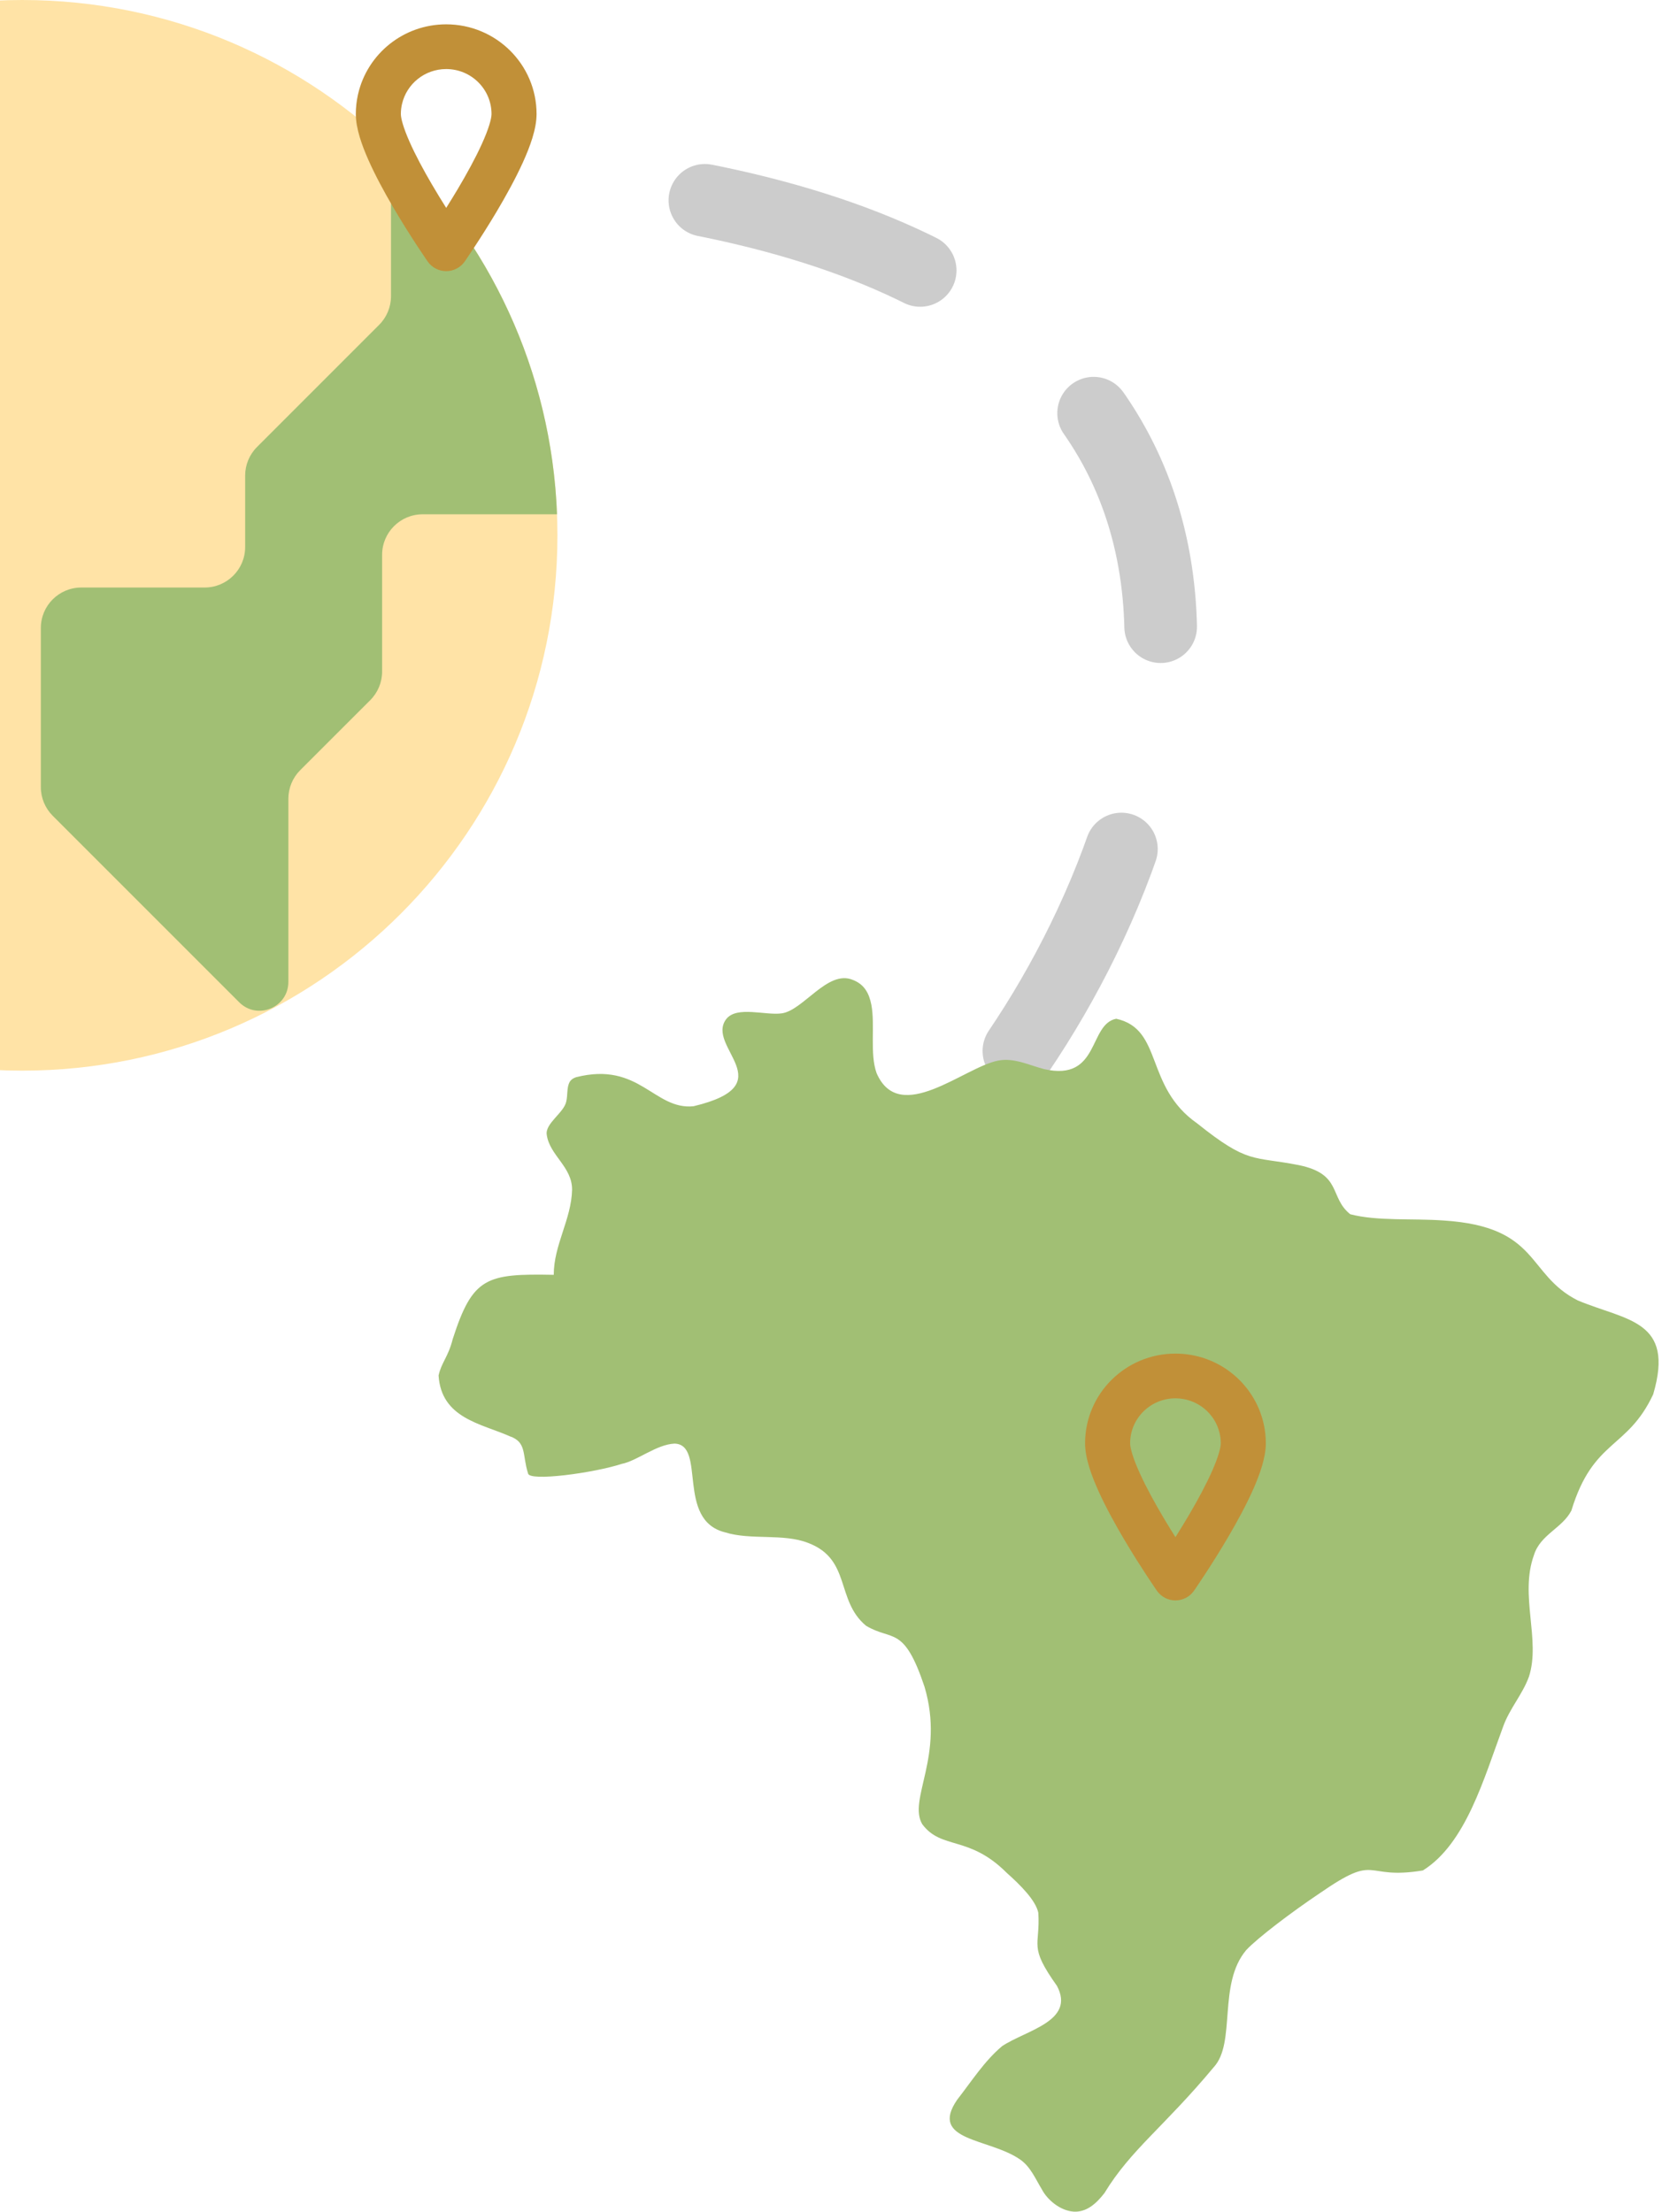 <svg xmlns="http://www.w3.org/2000/svg" width="366" height="487" viewBox="0 0 366 487" fill="none"><path d="M224.381 231.425C264.126 172.73 297.733 52.02 114.202 38.738" stroke="black" stroke-opacity="0.2" stroke-width="16" stroke-linecap="round" stroke-dasharray="50 50"></path><path fill-rule="evenodd" clip-rule="evenodd" d="M121.946 280.708C121.949 274.106 125.805 268.571 125.981 262.008C126.031 256.929 121.024 254.411 120.405 249.878C119.99 247.373 124.217 245.023 124.701 242.54C125.026 241.149 124.814 239.655 125.325 238.491C125.587 237.894 126.055 237.465 126.874 237.194C140.838 233.666 144.014 244.465 152.73 243.588C172.813 238.79 155.176 230.512 159.966 224.349C162.326 221.458 168.562 223.634 172.122 223.141C176.869 222.527 182.24 213.481 187.767 215.754C190.351 216.734 191.391 218.73 191.887 221.245C192.75 225.821 191.495 231.992 193.036 236.291C198.108 247.987 212.386 234.923 219.821 233.541C223.287 232.843 226.754 234.601 229.953 235.42C242.237 238.205 239.663 225.51 245.809 224.327C256.215 226.609 251.991 239.234 263.639 247.368C274.948 256.418 275.804 254.541 286.036 256.559C295.62 258.537 292.669 263.61 297.338 267.366C303.31 268.933 311.072 268.249 317.952 268.752C339.167 270.128 336.066 280.583 347.45 286.35C358.193 290.841 368.878 290.63 364.061 307.025C358.34 319.241 350.866 316.816 346.041 332.636C343.989 336.557 339.198 337.887 337.793 342.447C334.595 351.308 339.322 361.083 336.699 369.199C335.268 373.133 332.433 376.224 331.02 380.179C326.779 391.596 322.815 405.947 313.345 411.865C299.952 414.07 303.79 407.765 290.594 416.906C284.429 421.038 276.963 426.698 274.446 429.391C268.106 436.887 272.271 449.82 267.27 455.206C256.325 468.342 249.012 473.355 243.227 482.89C241.371 485.288 239.243 487.145 236.471 486.99C233.468 486.822 230.619 484.358 229.449 482.118C228.017 479.767 226.958 477.127 224.651 475.517C217.835 470.765 204.497 471.527 210.779 462.362C213.984 458.258 216.784 453.818 220.689 450.546C225.902 447.054 236.879 445.074 232.764 437.288C226.403 428.363 229.11 428.716 228.658 421.2C228.105 418.483 224.763 415.119 221.687 412.383C213.371 404.063 207.371 407.375 203.107 401.699C199.843 396.229 208.12 386.665 203.59 371.403C199.012 357.734 196.534 361.481 190.703 357.975C183.986 352.373 187.491 343.332 177.943 339.74C172.519 337.609 165.376 339.183 159.722 337.43C148.761 334.746 155.61 318.048 148.531 317.876C144.538 318.064 140.259 321.704 136.88 322.35C130.811 324.336 116.448 326.291 116.28 324.426C114.975 320.298 116.049 317.563 112.235 316.252C105.994 313.475 97.182 312.326 96.582 302.878C97.194 300.031 98.724 298.763 99.693 294.87C104.094 281.228 107.048 280.422 121.946 280.708Z" fill="#A1BF74"></path><path d="M268.836 317.813C268.836 317.033 268.749 316.299 268.586 315.61C268.584 315.601 268.581 315.591 268.579 315.582C267.567 311.187 263.59 307.906 258.853 307.906C253.338 307.906 248.871 312.341 248.871 317.813C248.871 318.816 249.477 321.046 251.006 324.411C252.432 327.552 254.353 331.038 256.274 334.274C257.163 335.767 258.04 337.188 258.853 338.475C259.85 336.896 260.944 335.115 262.035 333.248C263.858 330.128 265.625 326.852 266.921 323.924C268.306 320.793 268.836 318.743 268.836 317.813ZM278.755 317.813C278.755 320.979 277.417 324.686 276.001 327.886C274.495 331.288 272.527 334.917 270.614 338.19C268.692 341.479 266.777 344.492 265.347 346.678C264.63 347.774 264.032 348.667 263.611 349.289C263.4 349.6 263.233 349.844 263.118 350.011C263.061 350.095 263.016 350.16 262.985 350.205C262.969 350.227 262.957 350.245 262.949 350.257L262.935 350.276C262.935 350.277 262.934 350.277 262.934 350.278L258.853 347.48L262.934 350.279C262.008 351.61 260.482 352.404 258.852 352.404C257.274 352.403 255.793 351.657 254.861 350.4L254.772 350.277L254.772 350.276C254.772 350.275 254.771 350.275 254.771 350.275C254.77 350.274 254.769 350.273 254.768 350.271C254.766 350.268 254.763 350.263 254.759 350.257C254.752 350.246 254.741 350.231 254.727 350.211C254.699 350.171 254.659 350.112 254.607 350.037C254.504 349.887 254.354 349.669 254.165 349.39C253.786 348.831 253.247 348.028 252.596 347.038C251.297 345.06 249.544 342.322 247.736 339.285L247.732 339.28C245.726 335.899 243.602 332.065 241.964 328.46C240.428 325.077 238.952 321.132 238.952 317.813C238.952 306.898 247.865 298.058 258.853 298.058C268.3 298.058 276.208 304.591 278.241 313.358L278.304 313.63C278.605 314.993 278.755 316.392 278.755 317.813Z" fill="#C19038"></path><path d="M4.878 235.754C-60.224 235.754 -112.999 182.979 -112.999 117.877C-112.999 52.775 -60.224 0 4.878 0C69.98 0 122.755 52.775 122.755 117.877C122.755 182.979 69.98 235.754 4.878 235.754Z" fill="#FFE3A6"></path><path d="M8.993 138.284V173.325C8.993 175.69 9.935 177.957 11.605 179.626L52.675 220.696C56.67 224.691 63.504 221.859 63.504 216.207V175.891C63.504 173.526 64.439 171.259 66.109 169.589L81.544 154.161C83.214 152.491 84.149 150.224 84.149 147.859V122.16C84.149 117.242 88.145 113.246 93.069 113.246H122.666C121.438 81.479 107.64 52.934 86.105 32.458V65.226C86.105 67.59 85.169 69.858 83.493 71.527L56.598 98.428C54.922 100.098 53.987 102.365 53.987 104.73V120.451C53.987 125.376 49.991 129.37 45.067 129.37H17.906C12.982 129.37 8.993 133.36 8.993 138.284Z" fill="#A1BF74"></path><path d="M88.276 25.113C88.276 24.334 88.364 23.599 88.527 22.911C88.529 22.902 88.531 22.892 88.534 22.883C89.546 18.487 93.523 15.206 98.259 15.206C103.775 15.206 108.242 19.642 108.242 25.113C108.242 26.117 107.635 28.347 106.107 31.712C104.681 34.853 102.759 38.339 100.839 41.575C99.95 43.068 99.072 44.489 98.26 45.776C97.263 44.196 96.168 42.416 95.078 40.548C93.254 37.429 91.488 34.153 90.192 31.225C88.806 28.094 88.276 26.043 88.276 25.113ZM78.358 25.113C78.358 28.28 79.695 31.986 81.112 35.186C82.617 38.589 84.586 42.218 86.499 45.491C88.42 48.779 90.335 51.793 91.766 53.979C92.483 55.075 93.081 55.968 93.502 56.59C93.713 56.901 93.879 57.144 93.995 57.312C94.052 57.396 94.097 57.461 94.128 57.506C94.144 57.528 94.156 57.545 94.164 57.558L94.178 57.577C94.178 57.578 94.178 57.578 94.179 57.578L98.259 54.78L94.179 57.579C95.105 58.91 96.631 59.705 98.26 59.704C99.839 59.704 101.319 58.958 102.252 57.701L102.341 57.578L102.341 57.577C102.341 57.576 102.342 57.576 102.342 57.576C102.343 57.575 102.344 57.573 102.345 57.572C102.347 57.569 102.35 57.564 102.354 57.558C102.361 57.547 102.372 57.532 102.386 57.512C102.414 57.471 102.454 57.413 102.506 57.338C102.609 57.188 102.758 56.969 102.948 56.69C103.327 56.132 103.866 55.329 104.516 54.338C105.816 52.361 107.569 49.622 109.377 46.586L109.38 46.58C111.387 43.2 113.511 39.366 115.148 35.761C116.685 32.378 118.161 28.433 118.161 25.113C118.161 14.198 109.248 5.358 98.259 5.358C88.813 5.358 80.905 11.892 78.871 20.658L78.809 20.93C78.508 22.294 78.358 23.693 78.358 25.113Z" fill="#C19038"></path></svg>